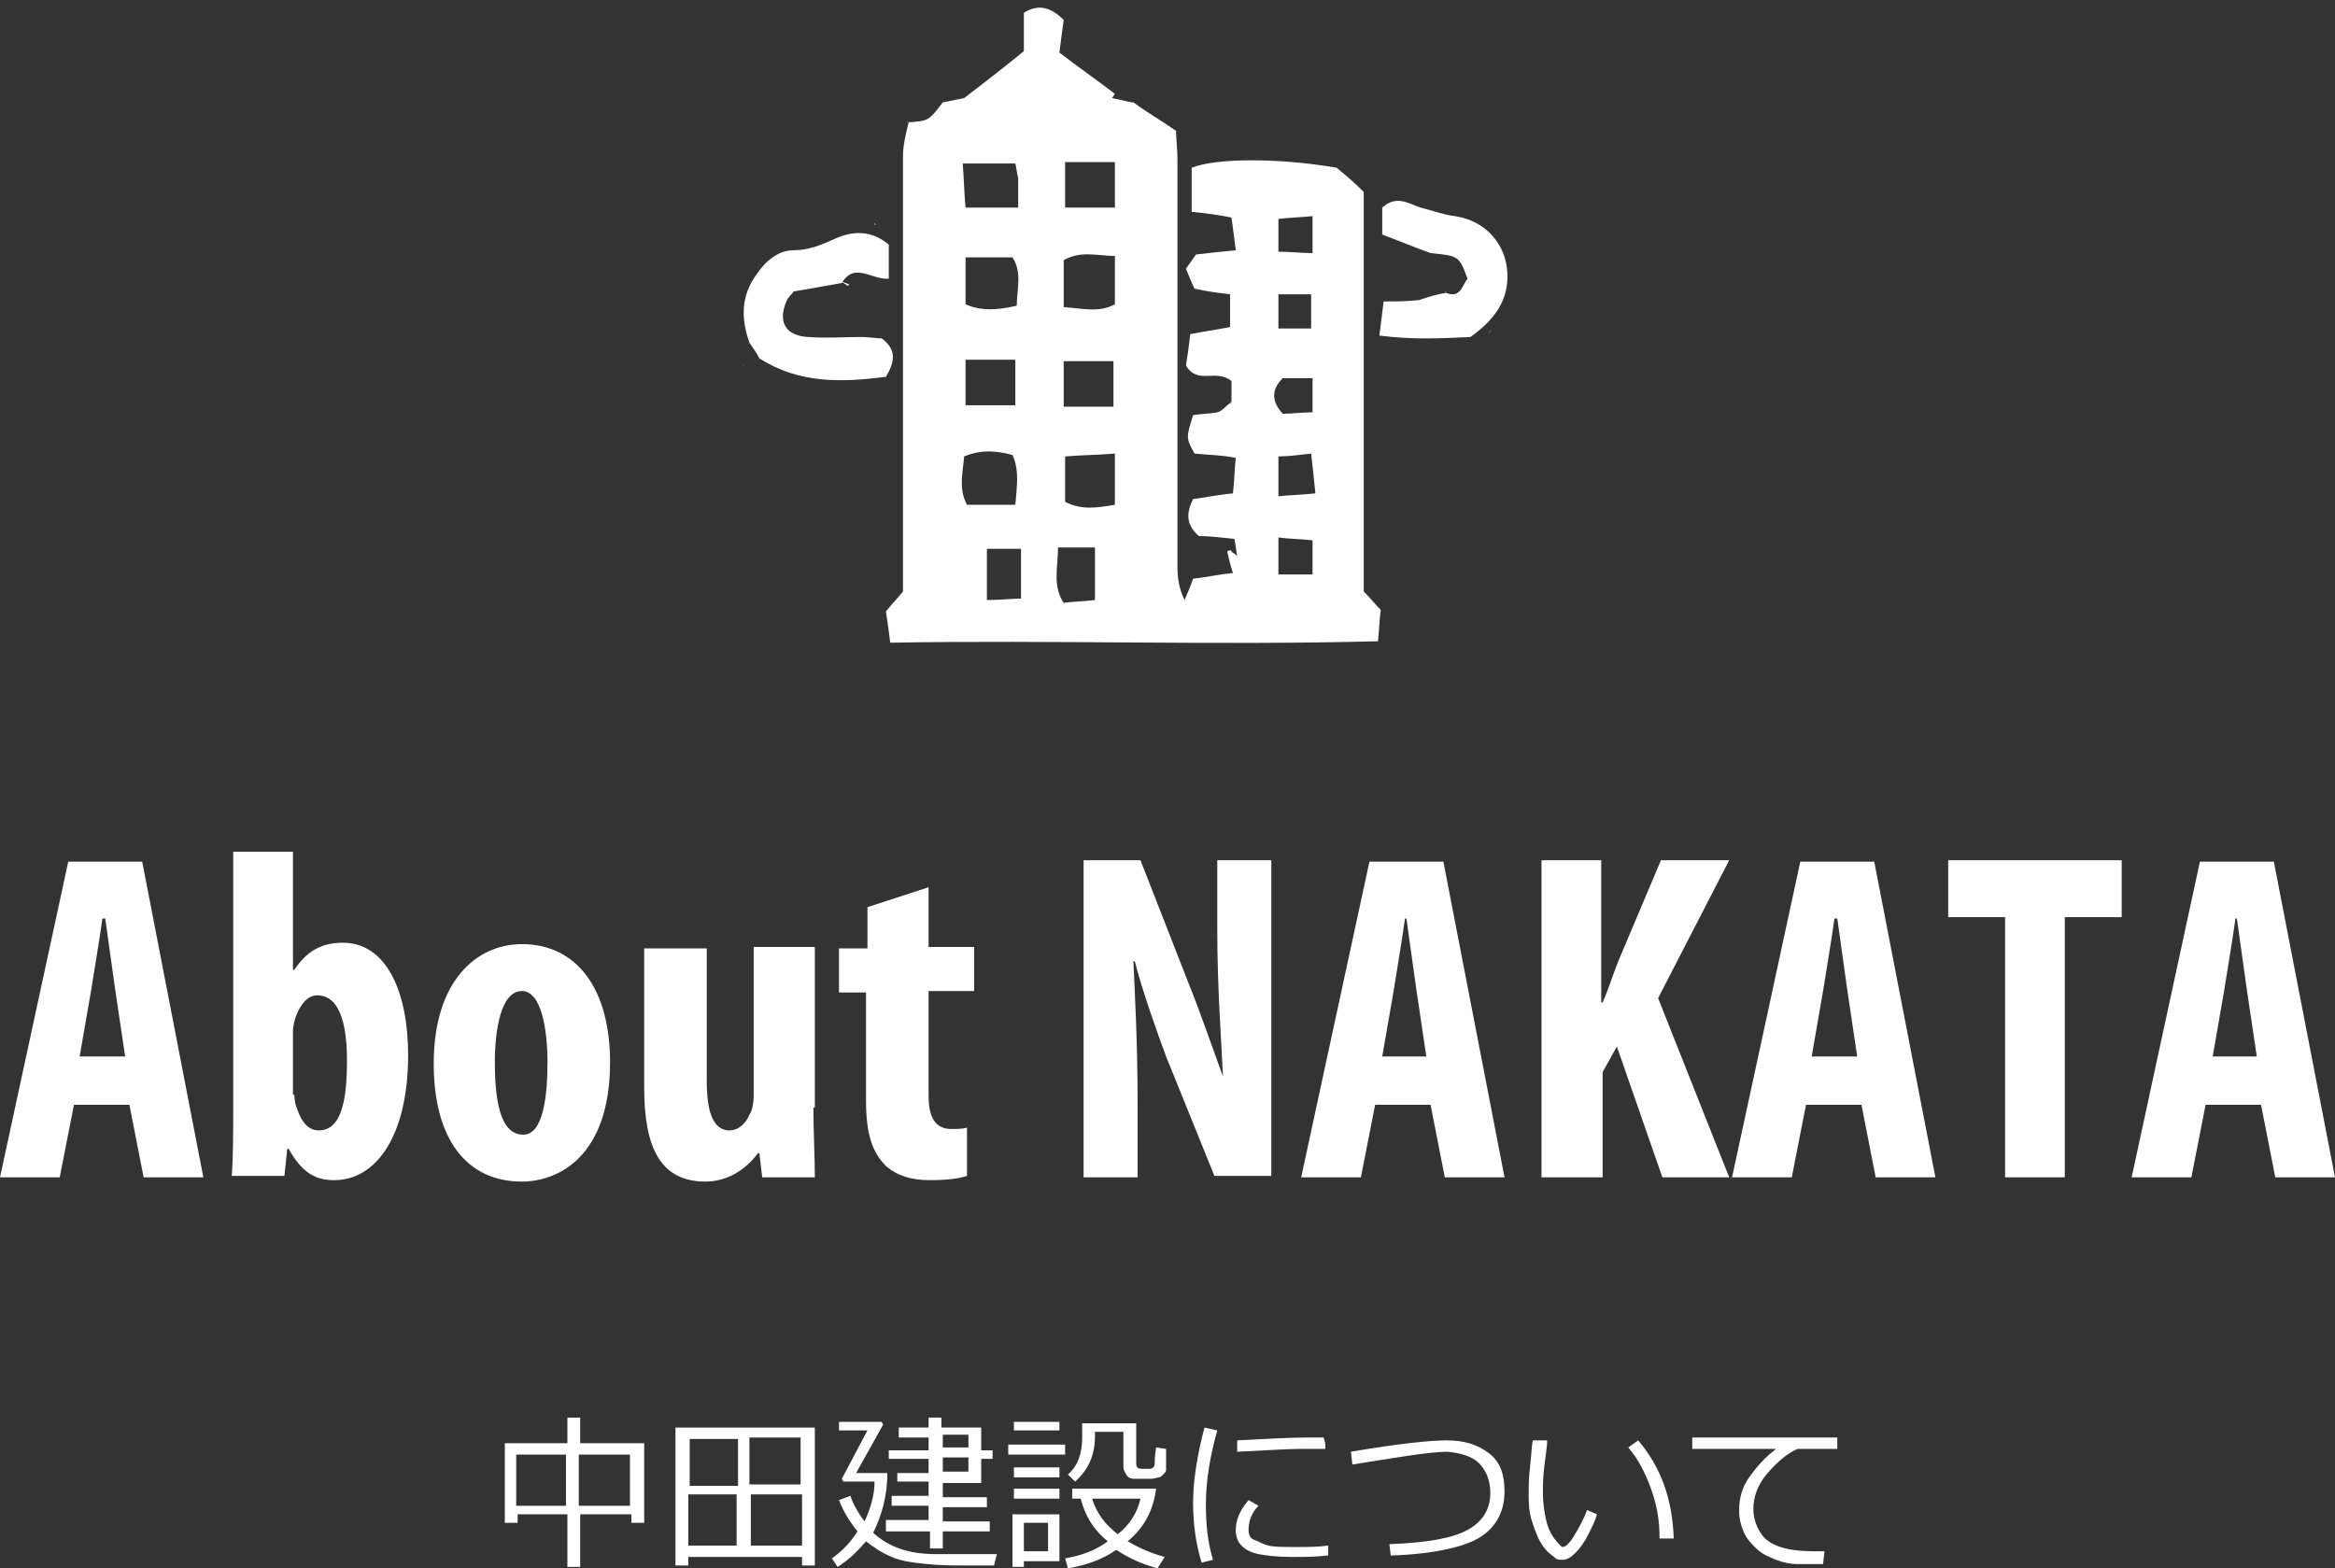 <?xml version="1.0" encoding="utf-8"?>
<!-- Generator: Adobe Illustrator 24.3.0, SVG Export Plug-In . SVG Version: 6.00 Build 0)  -->
<svg version="1.1" id="レイヤー_1" xmlns="http://www.w3.org/2000/svg" xmlns:xlink="http://www.w3.org/1999/xlink" x="0px"
	 y="0px" viewBox="0 0 164.2 110.3" style="enable-background:new 0 0 164.2 110.3;" xml:space="preserve">
<rect x="0" y="0" width="164.2" height="110.3" fill="#333333" stroke="none"/>
<style type="text/css">
	.st0{fill:#FFFFFF;}
</style>
<g>
	<path class="st0" d="M5.2,77.7l-1,5.1H0l4.8-22.2H10l4.3,22.2h-4.2l-1-5.1H5.2z M8.8,74.3l-0.7-4.7c-0.2-1.4-0.5-3.6-0.7-5H7.2
		c-0.2,1.5-0.6,3.8-0.8,5.1l-0.8,4.6H8.8z"/>
	<path class="st0" d="M16.3,59.9h4.3v8.3h0.1c0.8-1.2,1.8-1.9,3.4-1.9c3.1,0,4.6,3.5,4.6,7.9c0,5.6-2.2,8.8-5.2,8.8
		c-1.4,0-2.3-0.6-3.2-2.2h-0.1l-0.2,1.9h-3.7c0.1-1.4,0.1-3.2,0.1-4.8V59.9z M20.7,77c0,0.4,0.1,0.8,0.2,1c0.4,1.2,1,1.5,1.5,1.5
		c1.5,0,2-1.8,2-4.9c0-2.8-0.6-4.6-2.1-4.6c-0.7,0-1.2,0.7-1.5,1.5c-0.1,0.3-0.2,0.7-0.2,1V77z"/>
	<path class="st0" d="M42.9,74.7c0,6.7-3.7,8.4-6.2,8.4c-3.9,0-6.2-3-6.2-8.3c0-5.8,3-8.4,6.2-8.4C40.6,66.4,42.9,69.6,42.9,74.7z
		 M34.8,74.7c0,2.8,0.4,5.1,2,5.1c1.4,0,1.7-2.7,1.7-5.1c0-2.2-0.4-5-1.8-5C35.2,69.7,34.8,72.5,34.8,74.7z"/>
	<path class="st0" d="M57.2,77.9c0,1.7,0.1,3.4,0.1,4.9h-3.7l-0.2-1.7h-0.1c-0.8,1.1-2.1,2-3.7,2c-3.1,0-4.3-2.3-4.3-6.6v-9.8h4.4
		V76c0,2.1,0.4,3.5,1.6,3.5c0.7,0,1.2-0.6,1.4-1.1c0.2-0.3,0.3-0.8,0.3-1.4V66.6h4.3V77.9z"/>
	<path class="st0" d="M65.3,62.4v4.2h3.2v3.1h-3.2v7.4c0,1.9,0.8,2.3,1.6,2.3c0.4,0,0.8,0,1.1-0.1l0,3.4c-0.6,0.2-1.5,0.3-2.6,0.3
		c-1.3,0-2.3-0.3-3.1-1c-0.9-0.9-1.4-2.1-1.4-4.6v-7.6h-1.9v-3.1H61v-2.9L65.3,62.4z"/>
	<path class="st0" d="M76.2,82.8V60.5h4l3.4,8.7c0.7,1.7,1.7,4.6,2.4,6.5H86c-0.1-2.3-0.4-6.2-0.4-10.3v-4.9h3.8v22.2h-4L82,74.3
		c-0.7-1.9-1.7-4.7-2.2-6.7h-0.1c0.1,2.2,0.3,5.7,0.3,10.2v5H76.2z"/>
	<path class="st0" d="M96.7,77.7l-1,5.1h-4.2l4.8-22.2h5.2l4.3,22.2h-4.2l-1-5.1H96.7z M100.3,74.3l-0.7-4.7c-0.2-1.4-0.5-3.6-0.7-5
		h-0.1c-0.2,1.5-0.6,3.8-0.8,5.1l-0.8,4.6H100.3z"/>
	<path class="st0" d="M108.3,60.5h4.3v10h0.1c0.4-0.9,0.7-1.9,1.1-2.9l3-7.1h4.8l-5,9.7l5,12.6h-4.7l-3.2-9.2l-1,1.8v7.4h-4.3V60.5z
		"/>
	<path class="st0" d="M127,77.7l-1,5.1h-4.2l4.8-22.2h5.2l4.3,22.2h-4.2l-1-5.1H127z M130.6,74.3l-0.7-4.7c-0.2-1.4-0.5-3.6-0.7-5
		H129c-0.2,1.5-0.6,3.8-0.8,5.1l-0.8,4.6H130.6z"/>
	<path class="st0" d="M141,64.5H137v-4h12.2v4h-4v18.3H141V64.5z"/>
	<path class="st0" d="M155.1,77.7l-1,5.1h-4.2l4.8-22.2h5.2l4.3,22.2H160l-1-5.1H155.1z M158.7,74.3l-0.7-4.7
		c-0.2-1.4-0.5-3.6-0.7-5h-0.1c-0.2,1.5-0.6,3.8-0.8,5.1l-0.8,4.6H158.7z"/>
</g>
<g>
	<path class="st0" d="M72,0.9c1.1-0.7,2-0.3,2.8,0.5c-0.1,0.7-0.2,1.5-0.3,2.3c1.3,1,2.6,1.9,3.9,2.9c-0.1,0.1-0.1,0.2-0.2,0.3
		c0.6,0.1,1.2,0.3,1.5,0.3c1.1,0.8,2,1.3,3,2c0,0.5,0.1,1.3,0.1,2c0,9.6,0,19.1,0,28.7c0,0.7,0.1,1.5,0.5,2.3
		c0.2-0.5,0.4-0.9,0.6-1.5c0.9-0.1,1.8-0.3,2.8-0.4c-0.2-0.6-0.3-1.1-0.4-1.5c0.1-0.1,0.2-0.1,0.2-0.1c0.1,0,0.1,0.1,0.1,0.1
		c0.1,0.1,0.2,0.1,0.4,0.3c-0.1-0.5-0.1-0.8-0.2-1.2c-0.9-0.1-1.8-0.2-2.5-0.2c-0.9-0.8-0.9-1.6-0.4-2.6c0.8-0.1,1.7-0.3,2.8-0.4
		c0.1-0.8,0.1-1.6,0.2-2.5C85.9,32,85,32,84,31.9c-0.6-1.1-0.6-1.1-0.1-2.7c0.5-0.1,1.2-0.1,1.7-0.2c0.4-0.1,0.6-0.5,1-0.7l0,0
		c0-0.6,0-1.1,0-1.5c-1.1-0.9-2.4,0.3-3.2-1.1c0.1-0.6,0.2-1.3,0.3-2.2c1-0.2,1.8-0.3,2.8-0.5c0-0.8,0-1.4,0-2.3
		c-0.8-0.1-1.6-0.2-2.5-0.4c-0.2-0.4-0.4-0.9-0.6-1.4c0.2-0.3,0.5-0.7,0.7-1c0.9-0.1,1.7-0.2,2.8-0.3c-0.1-0.8-0.2-1.6-0.3-2.3
		c-1-0.2-1.8-0.3-2.8-0.4c0-1.2,0-2.2,0-3.1c1.7-0.7,6.2-0.7,10.2,0c0.6,0.5,1.2,1,1.9,1.7c0,9.3,0,18.8,0,28.1
		c0.5,0.5,0.8,0.9,1.2,1.3c-0.1,0.6-0.1,1.3-0.2,2.2c-11.5,0.3-22.8-0.1-34.3,0.1c-0.1-0.9-0.2-1.5-0.3-2.2c0.4-0.5,0.8-0.9,1.2-1.4
		c0-4.8,0-9.6,0-14.5c0-5.4,0-10.8,0-16.1c0-0.8,0.2-1.6,0.4-2.4c0,0,0,0,0,0c1.4-0.1,1.4-0.1,2.4-1.4c0.5-0.1,1-0.2,1.5-0.3
		c1.3-1,2.6-2,4.2-3.3C72,3,72,2,72,0.9z M74.8,21.6c1.4,0.1,2.5,0.4,3.6-0.2c0-1.1,0-2.2,0-3.4c-1.2,0-2.4-0.4-3.6,0.3
		C74.8,19.3,74.8,20.4,74.8,21.6z M71.4,35.5c0.1-1.3,0.3-2.4-0.2-3.5c-1.1-0.3-2.2-0.4-3.4,0.1c-0.1,1.2-0.4,2.3,0.2,3.4
		C69.2,35.5,70.2,35.5,71.4,35.5z M74.9,35.3c1.2,0.6,2.3,0.4,3.5,0.2c0-1.2,0-2.3,0-3.6c-1.2,0.1-2.3,0.1-3.5,0.2
		C74.9,33.1,74.9,34.1,74.9,35.3z M67.9,21.4c1.1,0.5,2.3,0.4,3.6,0.1c0-1.2,0.4-2.3-0.3-3.4c-1.1,0-2.1,0-3.3,0
		C67.9,19.2,67.9,20.3,67.9,21.4z M71.4,11.5c-1.3,0-2.4,0-3.7,0c0.1,1.2,0.1,2.2,0.2,3.1c1.3,0,2.4,0,3.7,0c0-0.8,0-1.5,0-2.1
		C71.5,12.2,71.5,11.9,71.4,11.5z M78.3,28.6c0-1.2,0-2.2,0-3.2c-1.3,0-2.4,0-3.5,0c0,1.2,0,2.1,0,3.2
		C76.1,28.6,77.1,28.6,78.3,28.6z M67.9,25.3c0,1.2,0,2.1,0,3.2c1.3,0,2.4,0,3.5,0c0-1.1,0-2.1,0-3.2C70.2,25.3,69.2,25.3,67.9,25.3
		z M74.9,11.4c0,1.2,0,2.2,0,3.2c1.3,0,2.4,0,3.5,0c0-1.2,0-2.1,0-3.2C77.1,11.4,76.1,11.4,74.9,11.4z M77,38.5c-0.9,0-1.7,0-2.6,0
		c0,1.4-0.4,2.7,0.4,3.9c0.7-0.1,1.4-0.1,2.2-0.2C77,41.1,77,39.9,77,38.5z M69.4,42.2c1,0,1.7-0.1,2.4-0.1c0-1.3,0-2.4,0-3.5
		c-0.9,0-1.6,0-2.4,0C69.4,39.7,69.4,40.8,69.4,42.2z M89.9,34.9c1-0.1,1.7-0.1,2.6-0.2c-0.1-1.1-0.2-1.9-0.3-2.8
		c-0.9,0.1-1.6,0.2-2.3,0.2C89.9,33,89.9,33.8,89.9,34.9z M92.3,38c-0.9-0.1-1.7-0.1-2.4-0.2c0,0.9,0,1.7,0,2.6c0.9,0,1.6,0,2.4,0
		C92.3,39.7,92.3,39,92.3,38z M92.3,26.6c-0.7,0-1.4,0-2.1,0c-0.8,0.8-0.8,1.6,0,2.5c0.6,0,1.3-0.1,2.1-0.1
		C92.3,28.1,92.3,27.5,92.3,26.6z M89.9,20.7c0,0.8,0,1.5,0,2.4c0.8,0,1.5,0,2.3,0c0-0.9,0-1.6,0-2.4C91.5,20.7,90.8,20.7,89.9,20.7
		z M92.3,15.2c-1,0.1-1.7,0.1-2.4,0.2c0,0.9,0,1.6,0,2.3c0.8,0,1.6,0.1,2.4,0.1C92.3,16.9,92.3,16.2,92.3,15.2z"/>
	<path class="st0" d="M52.7,24.1c-0.6-1.7-0.6-3.3,0.5-4.8c0.6-0.9,1.5-1.7,2.6-1.7c1.1,0,2-0.4,2.9-0.8c1.3-0.6,2.6-0.6,3.8,0.4
		c0,0.8,0,1.6,0,2.4c-1.2,0.1-2.4-1.2-3.3,0.3c-1.1,0.2-2.2,0.4-3.4,0.6c-0.1,0.2-0.4,0.4-0.5,0.7c-0.6,1.4-0.1,2.4,1.5,2.5
		c1.3,0.1,2.6,0,3.8,0c0.5,0,1,0.1,1.4,0.1c1.1,0.8,0.9,1.7,0.3,2.7c-3.1,0.4-6.1,0.5-8.9-1.3l0,0C53.2,24.8,52.9,24.4,52.7,24.1
		L52.7,24.1z"/>
	<path class="st0" d="M101.7,20.6c1,0.4,1.1-0.5,1.5-1c-0.6-1.6-0.6-1.6-2.6-1.8c-1.4-0.5-2.3-0.9-3.4-1.3c0-0.5,0-1.3,0-1.9
		c1-0.9,1.8-0.3,2.7,0c0.8,0.2,1.6,0.5,2.4,0.6c2.1,0.3,3.6,1.9,3.7,4c0.1,1.9-0.9,3.3-2.6,4.5c-2,0.1-4.1,0.2-6.4-0.1
		c0.1-0.9,0.2-1.5,0.3-2.4c0.9,0,1.7,0,2.5-0.1C100.4,20.9,101,20.7,101.7,20.6L101.7,20.6z"/>
	<polygon class="st0" points="61.5,15.8 61.5,15.7 61.6,15.8 	"/>
	<path class="st0" d="M72,0.9c0-0.3,0-0.5,0-0.8l0,0C72,0.4,72,0.6,72,0.9z"/>
	<path class="st0" d="M52.3,25.6C52.4,25.7,52.5,25.8,52.3,25.6C52.4,25.9,52.3,25.7,52.3,25.6L52.3,25.6z"/>
	<path class="st0" d="M52.7,24.1C52.6,24.2,52.6,24.3,52.7,24.1C52.5,24.3,52.6,24.2,52.7,24.1L52.7,24.1z"/>
	<path class="st0" d="M59,19.7c0.4,0.2,0.5,0.2,0.7,0.3c0,0,0,0.1-0.1,0.1C59.5,20,59.3,19.9,59,19.7z"/>
	<path class="st0" d="M72,0.1C72,0.1,72,0,72,0C72,0,72,0.1,72,0.1L72,0.1z"/>
	<path class="st0" d="M63.9,8.6c0,0-0.1,0-0.1-0.1C63.8,8.6,63.8,8.6,63.9,8.6L63.9,8.6z"/>
	<path class="st0" d="M101.7,20.6c0,0-0.1,0-0.1-0.1C101.6,20.5,101.7,20.6,101.7,20.6L101.7,20.6z"/>
	<path class="st0" d="M104.8,23.3c0,0,0-0.1,0.1-0.1C104.8,23.2,104.8,23.2,104.8,23.3L104.8,23.3z"/>
	<path class="st0" d="M104.8,23.3c0,0,0,0.1-0.1,0.1C104.7,23.4,104.8,23.3,104.8,23.3L104.8,23.3z"/>
	<path class="st0" d="M52.3,25.6c0,0-0.1,0-0.1-0.1C52.2,25.5,52.2,25.6,52.3,25.6L52.3,25.6z"/>
	<path class="st0" d="M53.4,25.2c0,0,0,0.1-0.1,0.1C53.4,25.3,53.4,25.3,53.4,25.2L53.4,25.2z"/>
	<path class="st0" d="M86.6,28.3c0,0-0.1,0-0.1-0.1C86.6,28.3,86.6,28.3,86.6,28.3L86.6,28.3z"/>
</g>
<g>
	<path class="st0" d="M44.4,106.5h-3.6v3.7h-0.9v-3.7h-3.5v0.6h-0.9v-5.6h4.4v-1.8h0.9v1.8h4.5v5.6h-0.9V106.5z M36.3,105.9h3.5
		v-3.6h-3.5V105.9z M40.7,105.9h3.6v-3.6h-3.6V105.9z"/>
	<path class="st0" d="M56.3,109.5h-7.9v0.6h-0.9v-9.7h9.8v9.7h-0.9V109.5z M51.9,101.2h-3.4v3.3h3.4V101.2z M48.4,108.7h3.4v-3.6
		h-3.4V108.7z M56.3,104.4v-3.3h-3.6v3.3H56.3z M52.8,108.7h3.6v-3.6h-3.6V108.7z"/>
	<path class="st0" d="M58.9,110.2l-0.4-0.6c0.7-0.5,1.3-1.1,1.8-1.9c-0.5-0.6-1-1.4-1.3-2.2l0.8-0.3c0.2,0.6,0.6,1.3,1,1.8
		c0.4-0.9,0.7-1.8,0.7-2.8h-2.2l-0.1-0.2l1.8-3.4h-2V100h3l0.1,0.2l-1.9,3.4h2.2c0,1.6-0.4,3-1,4.2c1.1,1,2.5,1.5,4.4,1.5l1.3,0
		c1.1,0,2.1,0,3,0l-0.2,0.8l-1.8,0c-1,0-1.9,0-2.9-0.1s-1.8-0.2-2.5-0.5s-1.3-0.7-1.8-1.1C60.3,109.1,59.7,109.7,58.9,110.2z
		 M62.3,107.6v-0.7h3v-1h-2.6v-0.7h2.6v-1h-2.2v-0.6h2.2v-1h-2.8v-0.6h2.8v-0.9h-2.1v-0.7h2.1v-0.7h0.9v0.7H69v1.6h0.8v0.6H69v1.7
		h-2.7v1h3.1v0.7h-3.1v1h3.3v0.7h-3.3v1.2h-0.9v-1.2H62.3z M66.3,100.9v0.9h1.8v-0.9H66.3z M66.3,102.5v1h1.8v-1H66.3z"/>
	<path class="st0" d="M70.9,102.3v-0.7h4v0.7H70.9z M72,109.8v0.4h-0.8v-3.7h3.3v3.3H72z M71.3,100.6V100h3.2v0.6H71.3z M71.3,103.9
		v-0.7h3.2v0.7H71.3z M71.3,105.4v-0.7h3.2v0.7H71.3z M73.7,107.1H72v2h1.7V107.1z M79.3,108.4c0.7,0.4,1.5,0.8,2.6,1.1l-0.5,0.8
		c-1.1-0.3-2-0.7-2.9-1.3c-1,0.7-2.2,1.1-3.4,1.3l-0.2-0.7c1.2-0.2,2.2-0.6,3-1.2c-1-0.8-1.6-1.8-1.9-3h-0.6v-0.7h5.9
		C81.1,106.2,80.5,107.4,79.3,108.4z M79,100.7h-2v0.3c0,1.4-0.5,2.4-1.4,3.2l-0.5-0.5c0.7-0.6,1-1.5,1-2.6v-1h3.8v2.8
		c0,0.3,0.1,0.4,0.4,0.4h0.5c0.1,0,0.2,0,0.3-0.1s0.1-0.2,0.1-0.3s0-0.5,0.1-1.1l0.7,0.1l0,0.9c0,0.3,0,0.5,0,0.6s-0.1,0.2-0.2,0.3
		s-0.2,0.2-0.3,0.2s-0.3,0.1-0.5,0.1s-0.4,0-0.6,0c-0.2,0-0.5,0-0.7,0s-0.4-0.1-0.5-0.3s-0.2-0.3-0.2-0.5V100.7z M78.6,107.9
		c0.9-0.7,1.4-1.6,1.6-2.5h-3.4C77.1,106.4,77.7,107.2,78.6,107.9z"/>
	<path class="st0" d="M85.3,109.7l-0.8,0.2c-0.4-1.3-0.6-2.7-0.6-4.2c0-1.6,0.3-3.4,0.8-5.3l0.9,0.2c-0.5,1.8-0.8,3.5-0.8,5.2
		C84.8,107.1,84.9,108.4,85.3,109.7z M93.3,109.4c-0.8,0.1-1.6,0.1-2.4,0.1c-1.1,0-1.9-0.1-2.4-0.2s-0.9-0.3-1.2-0.6
		s-0.4-0.7-0.4-1.1c0-0.7,0.3-1.4,0.9-2.1l0.7,0.4c-0.5,0.5-0.7,1.1-0.7,1.7c0,0.3,0.1,0.6,0.4,0.7s0.6,0.3,1,0.4s1.1,0.1,1.9,0.1
		c0.8,0,1.6,0,2.3-0.1V109.4z M93.2,101.9c-0.6,0-1.2,0-1.8,0c-0.8,0-2.3,0.1-4.4,0.2c0-0.2,0-0.4,0-0.8c2-0.1,3.6-0.2,4.9-0.2
		c0.6,0,1,0,1.2,0v0.1C93.2,101.4,93.2,101.6,93.2,101.9z"/>
	<path class="st0" d="M97.8,109.4l-0.1-0.8c2.6-0.1,4.4-0.4,5.5-1s1.6-1.5,1.6-2.6c0-0.9-0.3-1.6-0.8-2.1s-1.3-0.7-2.2-0.8
		c-0.6,0-1.6,0.1-2.9,0.3s-2.6,0.4-3.8,0.6l-0.1-0.9c3.5-0.6,5.7-0.8,6.7-0.8c1.3,0,2.2,0.3,3,0.9s1.1,1.5,1.1,2.7
		c0,1.4-0.6,2.5-1.7,3.2S100.8,109.3,97.8,109.4z"/>
	<path class="st0" d="M112.3,106.5c-0.1,0.4-0.3,0.8-0.6,1.4s-0.6,1-0.9,1.3s-0.6,0.5-0.9,0.5c-0.2,0-0.4,0-0.5-0.1
		s-0.4-0.3-0.6-0.5s-0.5-0.6-0.7-1.1s-0.4-1-0.5-1.5s-0.1-1-0.1-1.5c0-0.4,0-1.1,0.1-1.9c0.1-0.8,0.1-1.5,0.2-1.8h1
		c0,0.4-0.1,1-0.2,1.8c-0.1,0.8-0.1,1.4-0.1,1.9c0,0.7,0.1,1.3,0.2,1.8s0.3,1,0.6,1.4s0.5,0.6,0.6,0.6c0.2,0,0.5-0.3,0.8-0.8
		s0.7-1.2,0.9-1.8L112.3,106.5z M117.7,108.2l-1,0v-0.1c0-1.2-0.2-2.3-0.6-3.4s-0.9-2.1-1.6-2.9l0.7-0.5
		C116.8,103.2,117.6,105.4,117.7,108.2z"/>
	<path class="st0" d="M129.3,101.9h-2.9c-0.7,0.3-1.4,0.9-2.1,1.7s-1,1.7-1,2.5c0,0.7,0.2,1.2,0.5,1.7s0.8,0.8,1.4,1
		s1.4,0.3,2.4,0.3c0.2,0,0.5,0,0.7,0l-0.1,0.9h0c-0.7,0-1.3,0-1.8,0s-1-0.1-1.5-0.3s-1-0.4-1.4-0.8s-0.7-0.7-0.9-1.2
		s-0.3-0.9-0.3-1.5c0-0.8,0.2-1.6,0.7-2.3s1.1-1.4,1.9-2h-5.9v-0.8h10.2V101.9z"/>
</g>
</svg>
